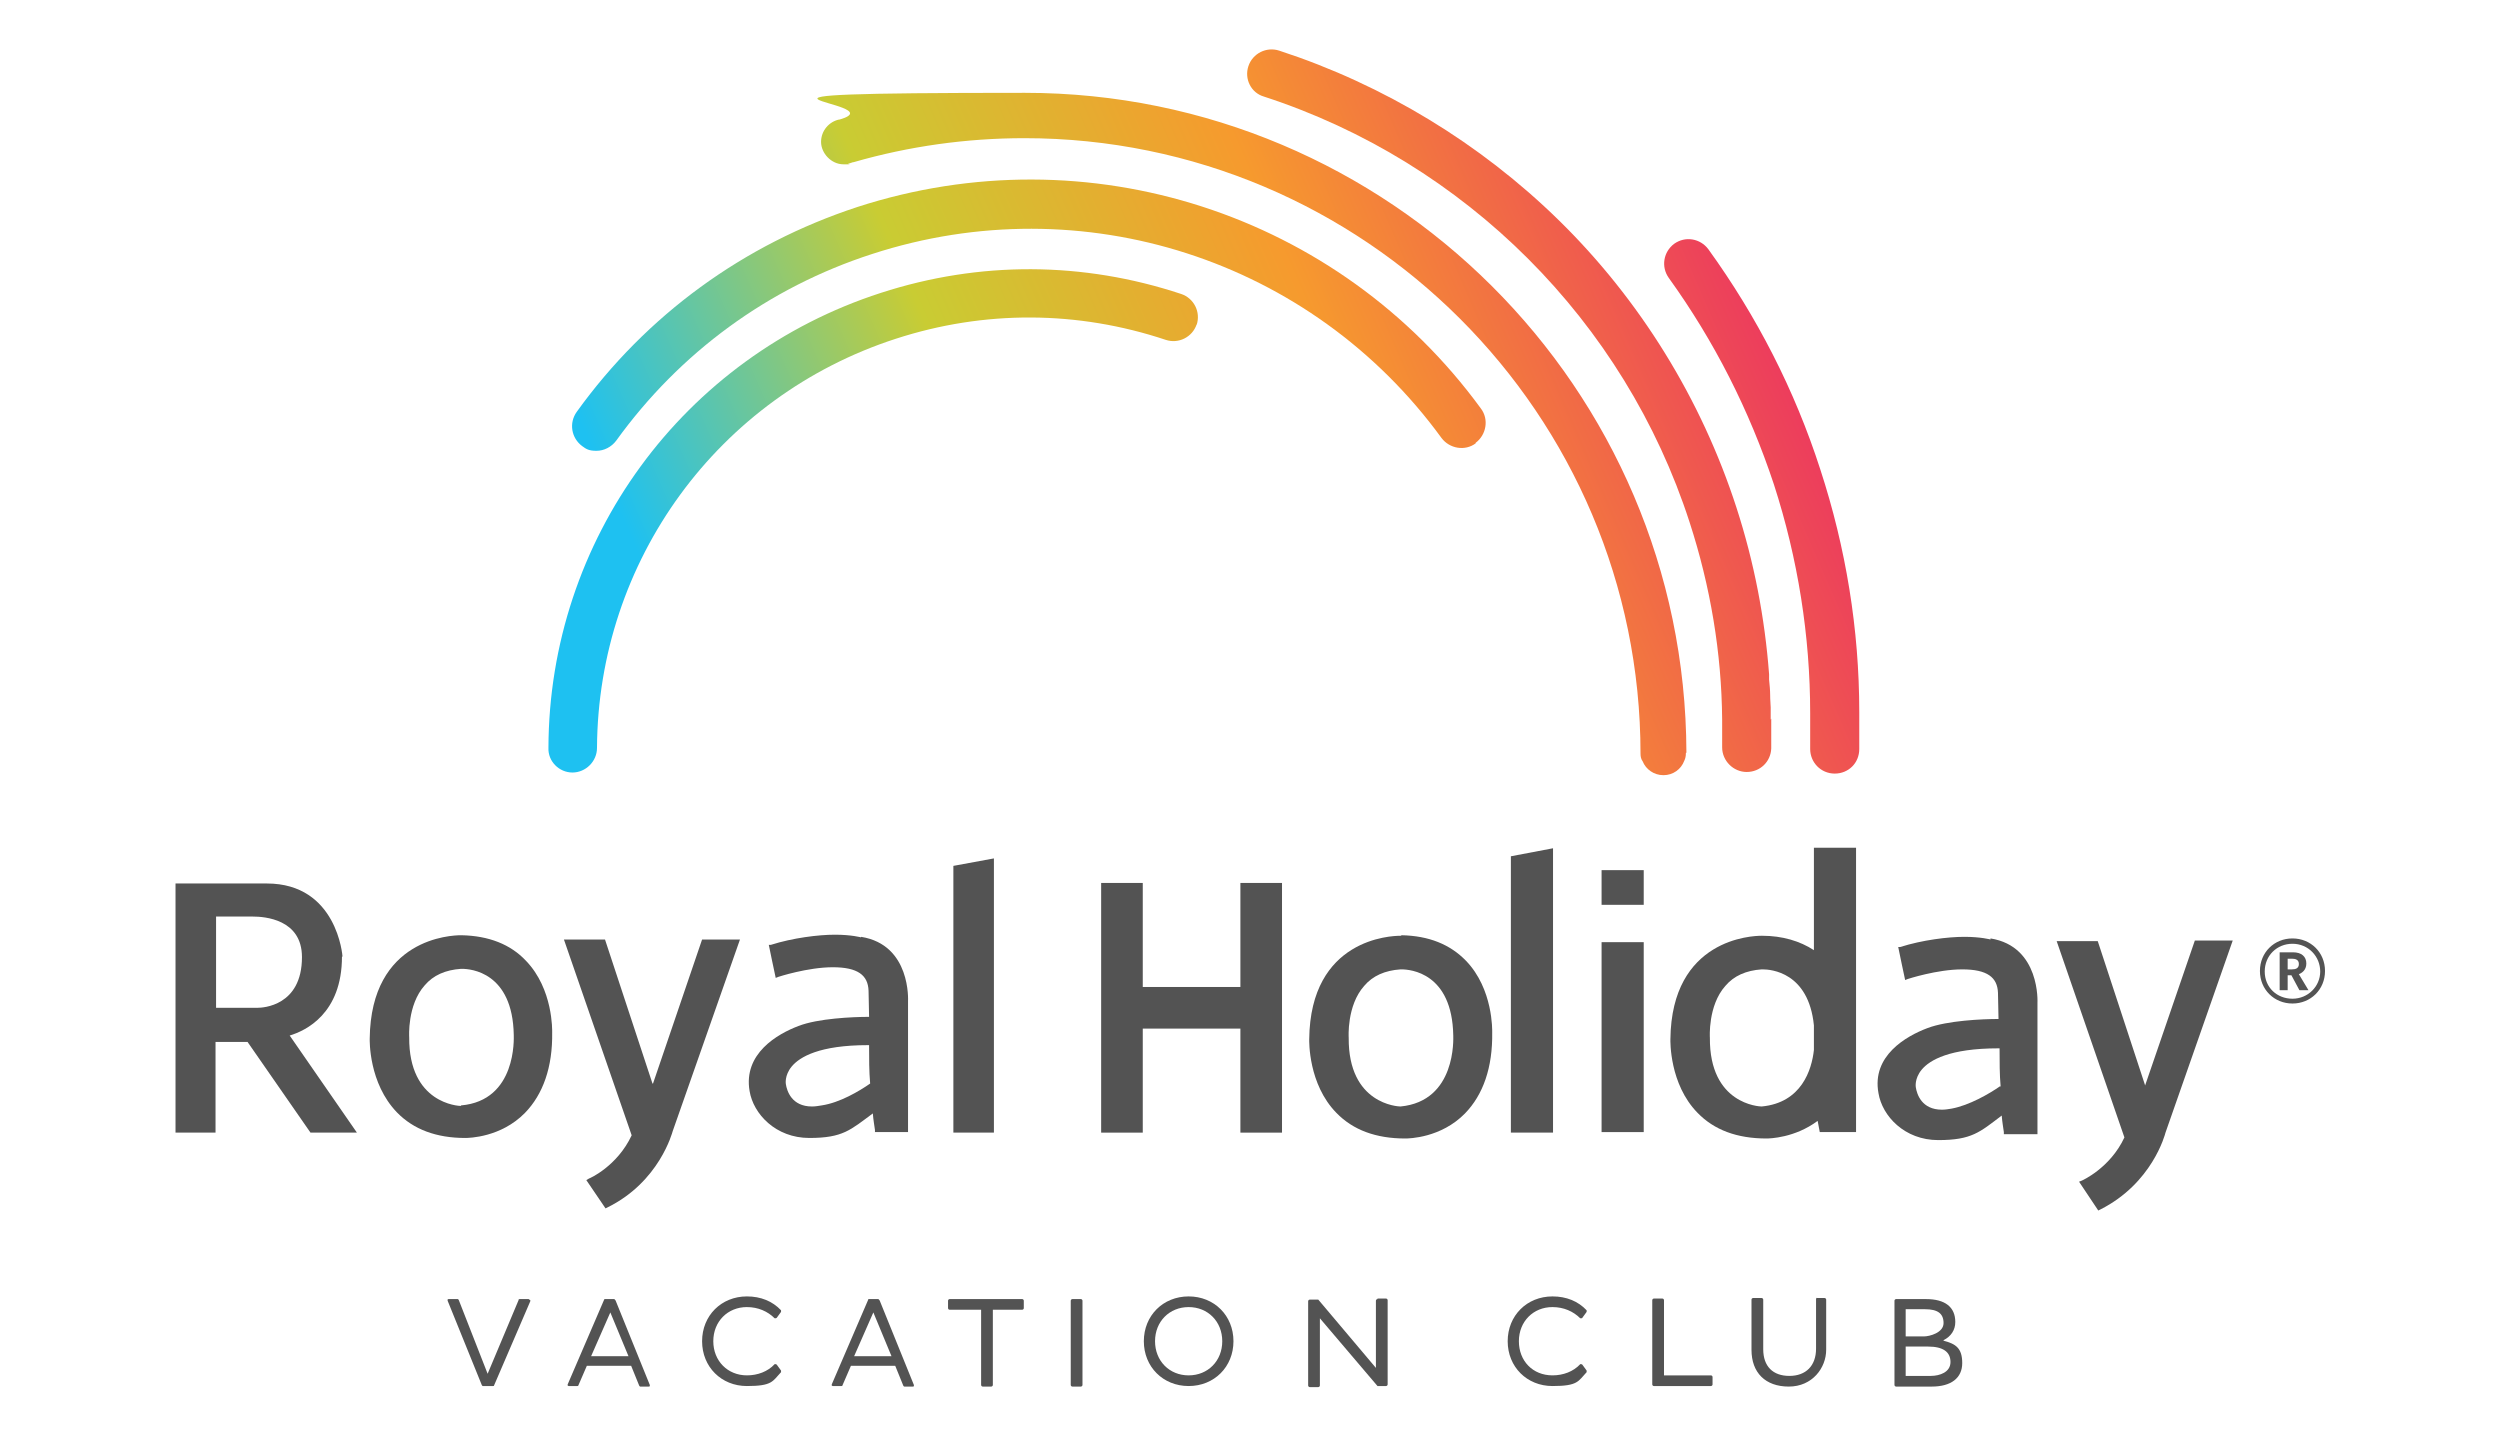 <?xml version="1.0" encoding="UTF-8"?>
<svg id="Capa_1" data-name="Capa 1" xmlns="http://www.w3.org/2000/svg" xmlns:xlink="http://www.w3.org/1999/xlink" version="1.1" viewBox="0 0 468.6 269.2">
  <defs>
    <style>
      .cls-1 {
        fill: url(#New_Gradient_Swatch_1);
      }

      .cls-1, .cls-2, .cls-3, .cls-4, .cls-5, .cls-6 {
        stroke-width: 0px;
      }

      .cls-2 {
        fill: url(#New_Gradient_Swatch_1-4);
      }

      .cls-3 {
        fill: url(#New_Gradient_Swatch_1-3);
      }

      .cls-4 {
        fill: url(#New_Gradient_Swatch_1-2);
      }

      .cls-5 {
        fill: url(#New_Gradient_Swatch_1-5);
      }

      .cls-6 {
        fill: #535353;
      }
    </style>
    <linearGradient id="New_Gradient_Swatch_1" data-name="New Gradient Swatch 1" x1="120.8" y1="106.5" x2="324.6" y2="17.4" gradientUnits="userSpaceOnUse">
      <stop offset="0" stop-color="#1ec1f1"/>
      <stop offset=".3" stop-color="#c9cc33"/>
      <stop offset=".6" stop-color="#f69a2e"/>
      <stop offset="1" stop-color="#eb2e64"/>
    </linearGradient>
    <linearGradient id="New_Gradient_Swatch_1-2" data-name="New Gradient Swatch 1" x1="119.7" y1="104" x2="323.5" y2="14.9" xlink:href="#New_Gradient_Swatch_1"/>
    <linearGradient id="New_Gradient_Swatch_1-3" data-name="New Gradient Swatch 1" x1="130.8" y1="129.3" x2="334.6" y2="40.3" xlink:href="#New_Gradient_Swatch_1"/>
    <linearGradient id="New_Gradient_Swatch_1-4" data-name="New Gradient Swatch 1" x1="136" y1="141.3" x2="339.8" y2="52.2" xlink:href="#New_Gradient_Swatch_1"/>
    <linearGradient id="New_Gradient_Swatch_1-5" data-name="New Gradient Swatch 1" x1="150.2" y1="173.6" x2="353.9" y2="84.6" xlink:href="#New_Gradient_Swatch_1"/>
  </defs>
  <g>
    <path class="cls-6" d="M364.3,251.2c1.4-.7,2.2-1.9,2.2-3.4,0-2.8-1.9-4.3-5.5-4.3h-5.6c-.1,0-.3.1-.3.3v15.8c0,.1.1.3.3.3h6.7c3.6,0,5.7-1.6,5.7-4.4s-1.2-3.6-3.5-4.2ZM357.2,252.4h4.2c2.8,0,4.2,1,4.2,2.9s-2,2.6-3.7,2.6h-4.7v-5.5ZM360.6,250.5h-3.4v-5.1h3.6c2.4,0,3.5.8,3.5,2.6s-2.6,2.5-3.7,2.5Z"/>
    <path class="cls-6" d="M99.1,243.5h-1.7c-.1,0-.2,0-.2.2l-5.8,13.8-5.4-13.8c0,0-.1-.2-.2-.2h-1.7c0,0-.2,0-.2.1,0,0,0,.2,0,.2l6.4,15.8c0,0,.1.2.2.2h1.9c.1,0,.2,0,.2-.1l6.8-15.8c0,0,0-.2,0-.2,0,0-.1-.1-.2-.1Z"/>
    <path class="cls-6" d="M115.2,243.5h-1.8c0,0-.2,0-.2.2l-6.8,15.8c0,0,0,.2,0,.2,0,0,.1.1.2.1h1.6c0,0,.2,0,.2-.1l1.6-3.7h8.3l1.5,3.7c0,0,.1.2.2.2h1.6c0,0,.2,0,.2-.1,0,0,0-.2,0-.2l-6.4-15.8c0,0-.1-.2-.2-.2ZM117.7,254.2h-6.9l3.6-8.2,3.4,8.2Z"/>
    <path class="cls-6" d="M140,245c2.1,0,3.9.8,5.2,2.1,0,0,.1,0,.2,0,0,0,.1,0,.2-.1l.8-1.1c0,0,0-.2,0-.3-1.6-1.7-3.8-2.6-6.4-2.6-4.8,0-8.4,3.6-8.4,8.4s3.6,8.4,8.4,8.4,4.8-.9,6.4-2.6c0,0,0-.2,0-.3l-.8-1.1c0,0-.1-.1-.2-.1,0,0-.2,0-.2,0-1.3,1.4-3.2,2.1-5.2,2.1-3.6,0-6.3-2.7-6.3-6.4s2.7-6.4,6.3-6.4Z"/>
    <path class="cls-6" d="M164.7,243.5h-1.8c-.1,0-.2,0-.2.2l-6.8,15.8c0,0,0,.2,0,.2,0,0,.1.1.2.1h1.6c.1,0,.2,0,.2-.1l1.6-3.7h8.3l1.5,3.7c0,0,.1.2.2.2h1.6c0,0,.2,0,.2-.1,0,0,0-.2,0-.2l-6.4-15.8c0,0-.1-.2-.2-.2ZM167.1,254.2h-7l3.6-8.2,3.4,8.2Z"/>
    <path class="cls-6" d="M178,243.5c-.1,0-.3.1-.3.3v1.4c0,.1.1.3.3.3h5.9v14.1c0,.1.1.3.3.3h1.6c.1,0,.3-.1.3-.3v-14.1h5.5c.1,0,.3-.1.3-.3v-1.4c0-.1-.1-.3-.3-.3h-13.5Z"/>
    <path class="cls-6" d="M201,243.5c-.1,0-.3.1-.3.3v15.8c0,.1.1.3.3.3h1.6c.1,0,.3-.1.3-.3v-15.8c0-.1-.1-.3-.3-.3h-1.6Z"/>
    <path class="cls-6" d="M222.8,243c-4.8,0-8.4,3.6-8.4,8.4s3.6,8.4,8.4,8.4,8.4-3.6,8.4-8.4-3.6-8.4-8.4-8.4ZM222.8,257.8c-3.6,0-6.3-2.7-6.3-6.4s2.7-6.4,6.3-6.4,6.3,2.7,6.3,6.4-2.7,6.4-6.3,6.4Z"/>
    <path class="cls-6" d="M258.2,243.5c-.1,0-.3.1-.3.3v12.6l-10.8-12.8c0,0-.1,0-.2,0h-1.4c-.1,0-.3.1-.3.3v15.8c0,.1.1.3.3.3h1.6c.1,0,.3-.1.3-.3v-12.6l10.8,12.7c0,0,.1,0,.2,0h1.4c.1,0,.3-.1.3-.3v-15.8c0-.1-.1-.3-.3-.3h-1.6Z"/>
    <path class="cls-6" d="M291,245c2.1,0,3.9.8,5.2,2.1,0,0,.1,0,.2,0,0,0,.2,0,.2-.1l.8-1.1c0,0,0-.2,0-.3-1.6-1.7-3.8-2.6-6.4-2.6-4.8,0-8.4,3.6-8.4,8.4s3.6,8.4,8.4,8.4,4.8-.9,6.4-2.6c0,0,0-.2,0-.3l-.8-1.1c0,0-.1-.1-.2-.1,0,0-.2,0-.2,0-1.3,1.4-3.2,2.1-5.2,2.1-3.7,0-6.3-2.7-6.3-6.4s2.7-6.4,6.3-6.4Z"/>
    <path class="cls-6" d="M311.9,257.8v-14.1c0-.1-.1-.3-.3-.3h-1.6c-.1,0-.3.1-.3.3v15.8c0,.1.1.3.3.3h10.7c.1,0,.3-.1.3-.3v-1.4c0-.1-.1-.3-.3-.3h-8.8Z"/>
    <path class="cls-6" d="M340.7,243.2c-.1,0-.3.1-.3.3v9.3c0,3.2-1.9,5.1-5,5.1s-4.9-1.8-4.9-5v-9.3c0-.1-.1-.3-.3-.3h-1.6c-.1,0-.3.1-.3.3v9.4c0,4.3,2.6,6.9,7,6.9s7-3.5,7-6.9v-9.4c0-.1-.1-.3-.3-.3h-1.6Z"/>
  </g>
  <path class="cls-6" d="M161.4,175.7c0,0-1.8-.5-4.9-.5s-7.9.6-12,1.9h-.4c0,.1,1.3,6.2,1.3,6.2l.5-.2c0,0,5.5-1.8,10.2-1.8s6.6,1.5,6.7,4.4c0,1.5.1,3.2.1,4.9-3.1,0-9.6.3-13.2,1.7-4,1.5-10.4,5.2-9.2,12.2.7,4.3,4.9,8.8,11.2,8.8s7.7-1.5,11.9-4.6c.1,1.3.3,2.3.4,3.1v.4h6.2v-24.5c0-.1.6-10.6-8.8-12.1ZM163.1,203.1c-2,1.4-5.7,3.6-9.1,4.1-.6.1-1.2.2-1.8.2-3.8,0-4.7-2.9-4.9-4.2,0,0-.3-1.6,1.1-3.3,1.5-1.8,5.2-4,14.3-4h.2c0,2.5,0,4.9.2,7.2Z"/>
  <path class="cls-6" d="M64.2,179.3c0-.1-1-13.7-14.2-13.7h-17.1v46.7h7.5v-17h6l11.8,17h8.7l-12.6-18.2c3-.9,9.8-4.1,9.8-14.8ZM56.6,179.4c0,9.2-7.4,9.5-8.3,9.5h-7.8v-17.1h6.4s.2,0,.5,0c2.2,0,9.2.5,9.2,7.6Z"/>
  <path class="cls-6" d="M86.5,175.3h-.1c-1.7,0-16.9.5-17.1,19.4,0,.3-.2,8.3,5.1,13.8,3.1,3.2,7.4,4.8,12.8,4.8h0c.7,0,6.7-.1,11.2-4.7,3.4-3.5,5.2-8.6,5.1-15.1,0-.3.2-8.1-4.9-13.4-2.9-3.1-7-4.7-12.1-4.8ZM86.4,207.3c-.4,0-9.8-.4-9.7-12.9,0,0-.4-6,2.9-9.7,1.6-1.9,3.9-2.9,6.8-3.1h.2c1.6,0,9.5.6,9.7,12.4,0,.5.6,12.3-9.9,13.2Z"/>
  <path class="cls-6" d="M122.3,203.1l-8.9-27h-7.7l12.7,36.7c-2.7,5.8-7.9,8.1-8,8.1l-.5.3,3.6,5.3.4-.2c9.7-4.8,12.1-14,12.2-14.3l12.6-35.9h-7.1l-9.2,27Z"/>
  <polygon class="cls-6" points="178.7 212.3 186.3 212.3 186.3 160.9 178.7 162.3 178.7 212.3"/>
  <path class="cls-6" d="M262.6,175.4h-.1c-1.7,0-16.9.5-17.1,19.4,0,.3-.2,8.4,5.1,13.8,3.1,3.2,7.4,4.8,12.9,4.8h0c.7,0,6.7-.1,11.2-4.7,3.4-3.5,5.2-8.6,5.1-15.2,0-.3.2-8.1-4.9-13.4-3-3.1-7-4.7-12.1-4.8ZM262.5,207.4c-.4,0-9.8-.4-9.7-12.9,0,0-.4-6,2.9-9.7,1.6-1.9,3.9-2.9,6.8-3.1h.2c1.6,0,9.5.6,9.7,12.4,0,.5.6,12.3-9.9,13.3Z"/>
  <polygon class="cls-6" points="283.2 212.3 291.1 212.3 291.1 159 283.2 160.5 283.2 212.3"/>
  <path class="cls-6" d="M340,159v19.1c-2.6-1.7-5.9-2.7-9.7-2.7h-.1c-1.7,0-16.9.5-17.1,19.4,0,.3-.2,8.4,5.1,13.8,3.1,3.2,7.4,4.8,12.9,4.8h0c.6,0,5.3-.1,9.6-3.3l.4,2.1h6.8v-53.3h-7.9ZM330.2,207.4c-.4,0-9.8-.4-9.7-12.9,0,0-.4-6,2.9-9.7,1.6-1.9,3.9-2.9,6.8-3.1h.2c1.5,0,8.6.5,9.6,10.5v4.6c-.4,3.7-2.3,9.9-9.8,10.6Z"/>
  <polygon class="cls-6" points="232.5 165.5 232.5 185 214.2 185 214.2 165.5 206.4 165.5 206.4 212.3 214.2 212.3 214.2 192.8 232.5 192.8 232.5 212.3 240.3 212.3 240.3 165.5 232.5 165.5"/>
  <g>
    <rect class="cls-6" x="300.2" y="176.6" width="7.9" height="35.6"/>
    <rect class="cls-6" x="300.2" y="163.1" width="7.9" height="6.5"/>
  </g>
  <path class="cls-6" d="M373.1,176.1c0,0-1.8-.5-4.9-.5s-7.9.6-12,1.9h-.4c0,.1,1.3,6.2,1.3,6.2l.5-.2c0,0,5.5-1.8,10.2-1.8s6.6,1.5,6.7,4.4c0,1.6.1,3.2.1,4.9-3.1,0-9.6.3-13.3,1.7-4,1.5-10.5,5.2-9.2,12.2.7,4.3,4.9,8.8,11.2,8.8s7.8-1.5,11.9-4.6c.1,1.3.3,2.3.4,3.1v.4h6.3v-24.6c0,0,.6-10.6-8.8-12.1ZM374.9,203.6c-2,1.4-5.8,3.6-9.1,4.2-.6.1-1.2.2-1.8.2-3.8,0-4.7-2.9-4.9-4.2,0,0-.3-1.6,1.1-3.3,1.5-1.8,5.2-4,14.4-4h.2c0,2.5,0,4.9.2,7.2Z"/>
  <path class="cls-6" d="M402.1,203.5l-8.9-27.1h-7.7l12.7,36.8c-2.7,5.8-8,8.1-8,8.1l-.5.2,3.6,5.4.4-.2c9.7-4.9,12.1-14,12.2-14.4l12.6-36h-7.1l-9.3,27.1Z"/>
  <g>
    <path class="cls-1" d="M224.3,60.8c-.8,2.4-3.4,3.7-5.8,2.9-16.5-5.5-34-5.6-50.6-.2-33.3,10.8-55.8,41.6-56,76.7,0,2.5-2.1,4.6-4.6,4.6h0c-2.5,0-4.6-2.1-4.5-4.6.1-39,25.2-73.3,62.3-85.3,18.5-6,37.9-5.9,56.3.2,2.4.8,3.7,3.4,2.9,5.8Z"/>
    <path class="cls-4" d="M276.6,83.1c-2,1.5-4.9,1-6.4-1-24.4-33.5-67.3-47.3-106.7-34.5-19.5,6.3-36.1,18.5-48,35-.9,1.2-2.3,1.9-3.7,1.9s-1.9-.3-2.7-.9c-2-1.5-2.5-4.3-1-6.4,13.1-18.2,31.3-31.4,52.6-38.4,43.2-14,90.2,1.2,116.9,37.8,1.5,2,1,4.9-1,6.4Z"/>
    <path class="cls-3" d="M316.1,141.1h0s0-.1,0-.1c-.2-68.2-55.7-123.6-124-123.6s-23.4,1.7-34.7,5c0,0-.1,0-.1,0-1.9.4-3.4,2.1-3.4,4.2s1.9,4.2,4.2,4.2.6,0,.9-.1h0s.9-.3.9-.3c0,0,0,0,.1,0,10.4-3,21.2-4.5,32-4.5,63.7,0,115.5,51.7,115.5,115.4,0,.5.1,1,.4,1.4.6,1.5,2.1,2.6,3.9,2.6s3.3-1.1,3.9-2.7c.2-.4.3-.9.3-1.3s0-.1,0-.2Z"/>
    <path class="cls-2" d="M331.9,134.9v-1.2h0v-1.1c-.1-1.3-.1-2.3-.1-2.3h0c0-.9-.1-1.9-.2-2.9v-1h0c-.8-10.6-2.8-21-6.1-31.2-6.6-20.4-18.1-39-33.3-53.9-14.7-14.4-32.8-25.4-52.4-31.8-2.4-.8-5,.5-5.8,2.9-.8,2.4.5,5,2.9,5.7,37.8,12.3,67.6,42.1,79.8,79.8,3.9,12,6,24.5,6.1,37v5.2h0c0,2.5,2.1,4.6,4.6,4.6s4.5-1.9,4.6-4.4h0s0-.1,0-.1h0c0-.6,0-3.2,0-5.5Z"/>
    <path class="cls-5" d="M348.5,133.4c0-15.4-2.5-30.7-7.3-45.4-4.8-14.9-11.9-28.7-21-41.3-1.5-2-4.3-2.5-6.4-1-2,1.5-2.5,4.3-1,6.4,8.5,11.8,15.1,24.8,19.7,38.7,4.5,13.9,6.8,28.4,6.8,42.9v6.7h0c0,2.5,2,4.6,4.6,4.6s4.6-2,4.6-4.6h0v-7h0Z"/>
  </g>
  <path class="cls-6" d="M429.7,188.1c-3.4,0-6.1-2.6-6.1-6.1s2.7-6.1,6.1-6.1,6.1,2.6,6.1,6.1-2.7,6.1-6.1,6.1ZM429.7,176.9c-2.9,0-5.2,2.2-5.2,5.2s2.3,5.1,5.2,5.1,5.2-2.3,5.2-5.1-2.2-5.2-5.2-5.2ZM432.7,185.6h-1.7l-1.5-2.8h-.7v2.8h-1.5v-7.1h2.5c1.6,0,2.5.8,2.5,2.1s-.9,1.8-1.4,2l1.8,3ZM429.6,179.7h-.8v2h.8c.7,0,1.3-.2,1.3-1s-.6-1-1.3-1Z"/>
</svg>